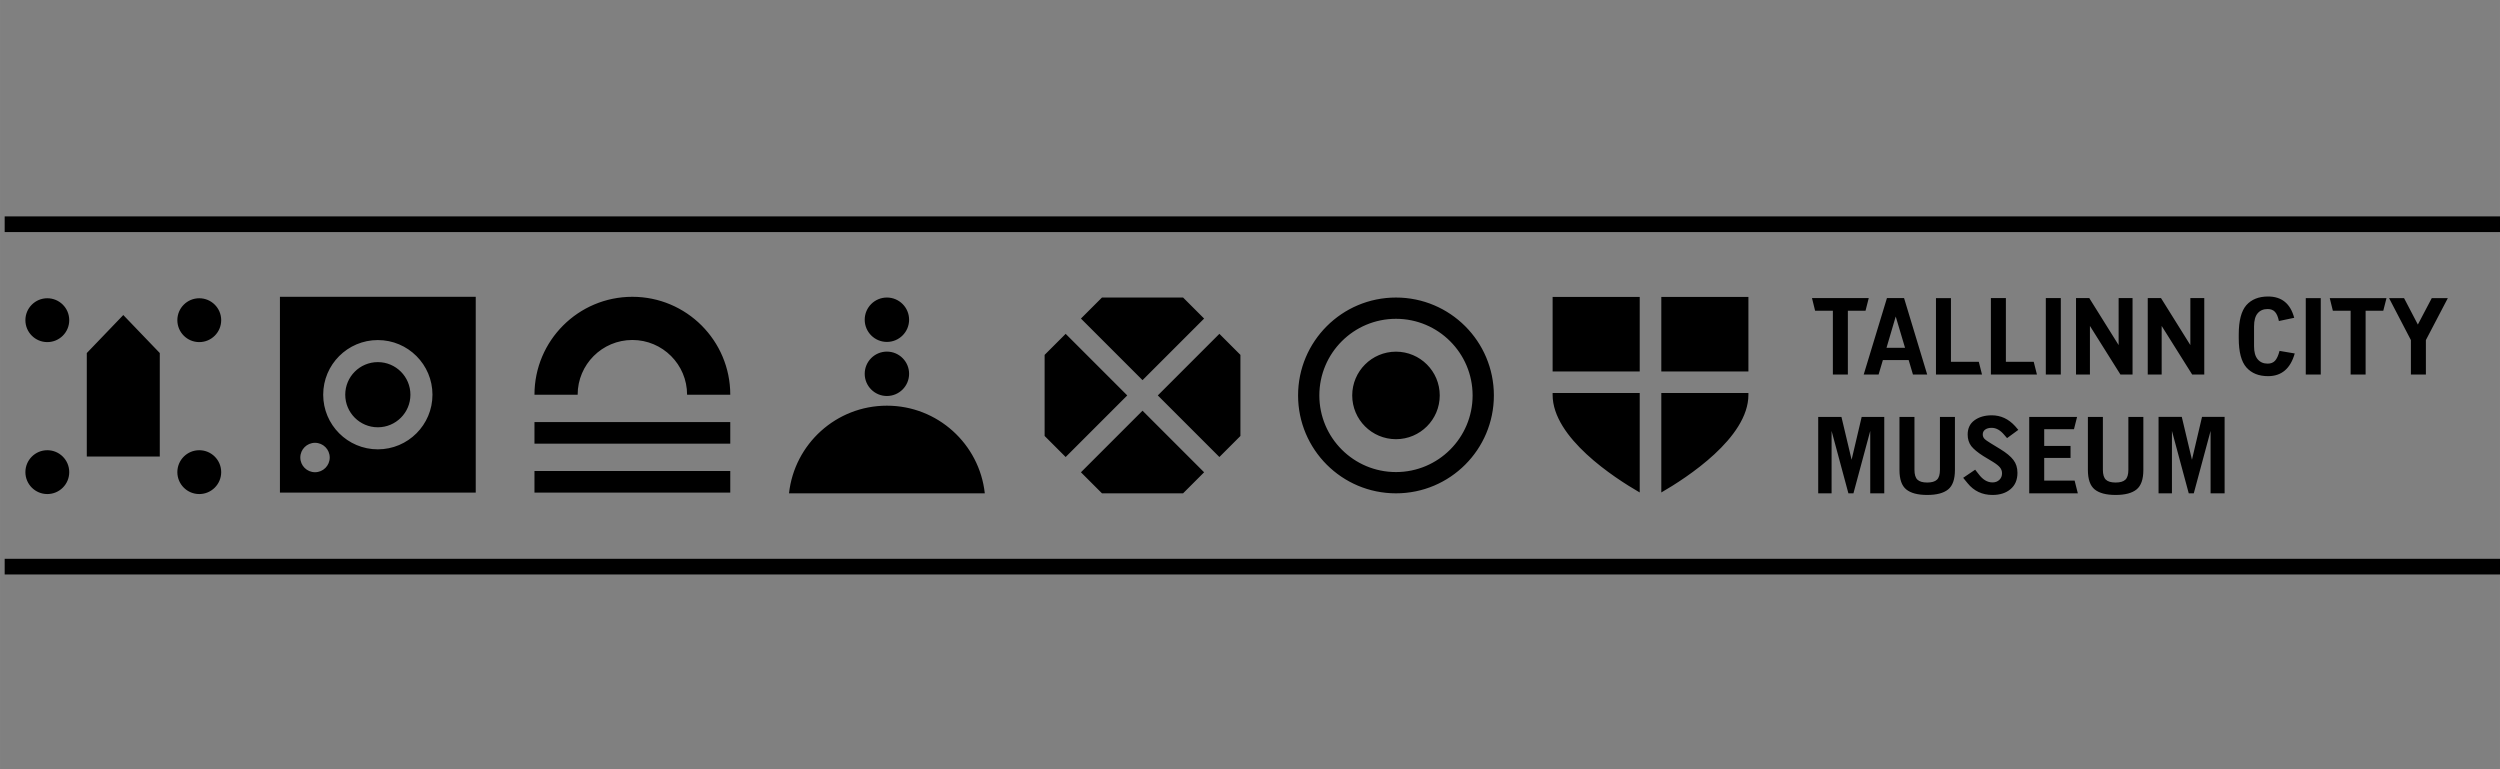 <?xml version="1.0" encoding="UTF-8" standalone="no"?>
<svg
   xmlns:dc="http://purl.org/dc/elements/1.1/"
   xmlns:cc="http://creativecommons.org/ns#"
   xmlns:rdf="http://www.w3.org/1999/02/22-rdf-syntax-ns#"
   xmlns:svg="http://www.w3.org/2000/svg"
   xmlns="http://www.w3.org/2000/svg"
   xmlns:sodipodi="http://sodipodi.sourceforge.net/DTD/sodipodi-0.dtd"
   xmlns:inkscape="http://www.inkscape.org/namespaces/inkscape"
   sodipodi:docname="TLM-ENG.svg"
   inkscape:version="1.0 (4035a4fb49, 2020-05-01)"
   id="svg1469"
   version="1.1"
   viewBox="0 0 68.792 21.167"
   height="80"
   width="260">
  <rect x="0" y="0" width="68.792" height="21.167" fill="#808080" stroke="none"/>
  <defs
     id="defs1463">
    <clipPath
       clipPathUnits="userSpaceOnUse"
       id="clipPath867">
      <path
         d="M 0,595.276 H 841.89 V 0 H 0 Z"
         id="path865" />
    </clipPath>
    <clipPath
       clipPathUnits="userSpaceOnUse"
       id="clipPath896">
      <path
         d="M 0,595.276 H 841.89 V 0 H 0 Z"
         id="path894" />
    </clipPath>
    <clipPath
       clipPathUnits="userSpaceOnUse"
       id="clipPath925">
      <path
         d="M 0,595.276 H 841.89 V 0 H 0 Z"
         id="path923" />
    </clipPath>
    <clipPath
       id="clipPath18"
       clipPathUnits="userSpaceOnUse">
      <path
         id="path16"
         d="M 0,595.276 H 841.89 V 0 H 0 Z" />
    </clipPath>
    <clipPath
       id="clipPath18-2"
       clipPathUnits="userSpaceOnUse">
      <path
         id="path16-0"
         d="M 0,595.276 H 841.89 V 0 H 0 Z" />
    </clipPath>
    <clipPath
       id="clipPath18-9"
       clipPathUnits="userSpaceOnUse">
      <path
         id="path16-6"
         d="M 0,595.276 H 841.89 V 0 H 0 Z" />
    </clipPath>
    <clipPath
       clipPathUnits="userSpaceOnUse"
       id="clipPath18-5">
      <path
         d="M 0,595.276 H 841.89 V 0 H 0 Z"
         id="path16-5" />
    </clipPath>
    <clipPath
       clipPathUnits="userSpaceOnUse"
       id="clipPath20">
      <path
         d="M 0,595.276 H 841.89 V 0 H 0 Z"
         id="path18" />
    </clipPath>
    <clipPath
       clipPathUnits="userSpaceOnUse"
       id="clipPath18-8">
      <path
         d="M 0,595.276 H 841.89 V 0 H 0 Z"
         id="path16-62" />
    </clipPath>
  </defs>
  <sodipodi:namedview
     inkscape:guide-bbox="true"
     showguides="true"
     fit-margin-bottom="0"
     fit-margin-right="0"
     fit-margin-left="0"
     fit-margin-top="0"
     inkscape:showpageshadow="true"
     inkscape:document-rotation="0"
     inkscape:window-maximized="1"
     inkscape:window-y="-8"
     inkscape:window-x="-8"
     inkscape:window-height="838"
     inkscape:window-width="1440"
     units="px"
     showgrid="false"
     inkscape:current-layer="layer1"
     inkscape:document-units="px"
     inkscape:cy="-34.40082"
     inkscape:cx="98.824171"
     inkscape:zoom="1.9768054"
     inkscape:pageshadow="2"
     inkscape:pageopacity="0.0"
     borderopacity="1.0"
     bordercolor="#666666"
     pagecolor="#ffffff"
     id="base">
    <sodipodi:guide
       id="guide846"
       orientation="0,-1"
       position="47.113,15.278" />
  </sodipodi:namedview>
  <g
     transform="translate(0,-281.23)"
     id="layer1"
     inkscape:groupmode="layer"
     inkscape:label="Layer 1">
    <g
       id="g12-8"
       transform="matrix(0.105,0,0,-0.105,-9.598,323.363)">
      <g
         clip-path="url(#clipPath18-9)"
         id="g14-8">
        <path
           id="path20-8"
           style="fill:#000000;fill-opacity:1;fill-rule:nonzero;stroke:none"
           d="m 627.549,303.112 h 3.929 v 20.034 h -3.929 z m 11.027,-11.102 v -13.917 c 0,-2.432 0.594,-4.129 1.781,-5.093 1.188,-0.963 3.016,-1.444 5.486,-1.444 2.469,0 4.297,0.481 5.485,1.444 1.188,0.964 1.781,2.661 1.781,5.093 v 13.917 h -3.927 v -13.86 c 0,-1.235 -0.262,-2.101 -0.786,-2.596 -0.524,-0.496 -1.375,-0.743 -2.553,-0.743 -1.179,0 -2.031,0.247 -2.553,0.743 -0.524,0.495 -0.786,1.361 -0.786,2.596 v 13.86 z m 8.053,18.818 -7.689,12.317 h -3.478 v -20.033 h 3.647 v 12.738 l 7.996,-12.738 h 3.171 v 20.033 h -3.647 z M 623.2,271.977 h 12.738 l -0.841,3.339 h -7.968 v 5.948 h 6.901 v 3.142 h -6.901 v 4.377 h 7.8 l 0.813,3.227 H 623.2 Z m -16.133,15.403 c 0,-1.16 0.309,-2.16 0.926,-3.002 0.654,-0.823 1.702,-1.693 3.144,-2.609 l 2.552,-1.543 c 0.879,-0.543 1.497,-1.034 1.852,-1.474 0.355,-0.439 0.533,-0.949 0.533,-1.528 0,-0.693 -0.233,-1.263 -0.701,-1.712 -0.468,-0.449 -1.066,-0.674 -1.796,-0.674 -1.347,0 -2.562,0.73 -3.647,2.19 l -0.899,1.15 -3.141,-2.133 1.15,-1.403 c 1.664,-2.058 3.844,-3.086 6.537,-3.086 1.945,0 3.517,0.505 4.714,1.515 1.215,1.01 1.823,2.441 1.823,4.292 0,1.329 -0.355,2.451 -1.066,3.368 -0.692,0.916 -1.833,1.861 -3.422,2.834 l -2.525,1.543 c -0.842,0.505 -1.399,0.907 -1.67,1.207 -0.272,0.298 -0.408,0.673 -0.408,1.122 0,0.523 0.211,0.939 0.632,1.248 0.421,0.308 0.987,0.463 1.698,0.463 1.178,0 2.273,-0.609 3.283,-1.824 l 0.757,-0.87 2.946,2.161 -0.842,0.982 c -1.721,1.89 -3.76,2.834 -6.116,2.834 -1.833,0 -3.349,-0.44 -4.546,-1.319 -1.178,-0.861 -1.768,-2.104 -1.768,-3.732 m -108.77,10.409 c 0,-11.25 16.163,-21.733 22.827,-25.578 v 26.058 h -22.827 z m 22.827,25.657 h -22.827 v -19.518 h 22.827 z m 77.639,-0.301 v -20.033 h 12.064 l -0.841,3.339 h -7.296 v 16.694 z m -49.154,0.301 h -22.827 v -19.518 h 22.827 z m -22.827,-51.235 c 6.664,3.845 22.827,14.328 22.827,25.578 v 0.48 h -22.827 z m 184.575,30.901 v 16.722 h 4.629 l 0.842,3.311 h -14.87 l 0.813,-3.311 h 4.658 v -16.722 z m -15.684,0 h 3.928 v 20.034 h -3.928 z m -258.509,-5.474 c 0,11.091 8.991,20.082 20.083,20.082 11.091,0 20.082,-8.991 20.082,-20.082 0,-11.091 -8.991,-20.082 -20.082,-20.082 -11.092,0 -20.083,8.991 -20.083,20.082 m 45.739,0 c 0,14.169 -11.487,25.656 -25.656,25.656 -14.17,0 -25.656,-11.487 -25.656,-25.656 0,-14.17 11.486,-25.656 25.656,-25.656 14.169,0 25.656,11.486 25.656,25.656 m 244.25,5.474 v 9.034 l 5.752,10.999 h -4.209 l -3.647,-6.93 -3.619,6.93 h -3.929 l 5.725,-10.999 v -9.034 z m -44.091,16.049 c 0.625,0.748 1.5,1.122 2.623,1.122 0.823,0 1.462,-0.248 1.921,-0.743 0.458,-0.496 0.8,-1.296 1.025,-2.399 l 4.012,0.841 c -0.992,3.722 -3.274,5.584 -6.846,5.584 -2.451,0 -4.349,-0.758 -5.695,-2.273 -1.33,-1.534 -1.993,-4.087 -1.993,-7.66 v -1.01 c 0,-3.591 0.673,-6.144 2.02,-7.659 1.348,-1.516 3.236,-2.273 5.668,-2.273 3.535,0 5.864,1.983 6.986,5.948 l -3.984,0.674 c -0.319,-1.217 -0.711,-2.077 -1.179,-2.582 -0.468,-0.505 -1.112,-0.758 -1.935,-0.758 -1.104,0 -1.974,0.379 -2.61,1.137 -0.636,0.757 -0.954,1.894 -0.954,3.409 v 5.219 c 0,1.533 0.313,2.674 0.941,3.423 M 92.63,340.456 h 654.773 v 4.105 H 92.63 Z m 501.279,-64.902 c -0.524,0.495 -0.786,1.361 -0.786,2.596 v 13.86 h -3.928 v -13.917 c 0,-2.432 0.594,-4.129 1.782,-5.093 1.188,-0.963 3.016,-1.444 5.485,-1.444 2.47,0 4.298,0.481 5.485,1.444 1.188,0.964 1.782,2.661 1.782,5.093 v 13.917 h -3.928 v -13.86 c 0,-1.235 -0.262,-2.101 -0.785,-2.596 -0.525,-0.496 -1.375,-0.743 -2.554,-0.743 -1.178,0 -2.029,0.247 -2.553,0.743 m -8.698,-3.577 v 20.033 h -5.92 l -2.638,-11.224 -2.665,11.224 h -6.089 v -20.033 h 3.507 v 16.357 l 4.406,-16.357 h 1.319 l 4.404,16.357 v -16.357 z m 0.59,38.149 2.412,8.193 2.441,-8.193 z m 0.111,13.019 -6.088,-20.033 h 3.9 l 1.122,3.788 h 6.762 l 1.122,-3.788 h 3.732 l -6.061,20.033 z m 79.515,-12.317 -7.688,12.317 h -3.478 v -20.033 h 3.647 v 12.738 l 7.996,-12.738 h 3.17 v 20.033 h -3.647 z m 8.978,-38.851 v 20.033 h -5.92 l -2.637,-11.224 -2.666,11.224 h -6.088 v -20.033 h 3.507 v 16.357 l 4.405,-16.357 h 1.319 l 4.404,16.357 v -16.357 z m -107.319,47.857 h 4.657 v -16.722 h 3.929 v 16.722 h 4.63 l 0.841,3.311 h -14.871 z m 46.07,3.311 v -20.033 h 12.065 l -0.841,3.339 h -7.296 v 16.694 z M 257.129,312.169 c 7.92,0 14.34,-6.421 14.34,-14.341 h 11.317 c 0,14.17 -11.487,25.657 -25.657,25.657 -14.169,0 -25.656,-11.487 -25.656,-25.657 h 11.317 c 0,7.92 6.419,14.341 14.339,14.341 M 92.63,250.714 h 654.773 v 4.105 H 92.63 Z M 231.473,285 h 51.313 v 5.658 H 231.473 Z M 103.806,271.791 c 3.173,0 5.745,2.572 5.745,5.745 0,3.173 -2.572,5.744 -5.745,5.744 -3.173,0 -5.745,-2.571 -5.745,-5.744 0,-3.173 2.572,-5.745 5.745,-5.745 m 66.301,9.576 c 0,2.129 1.726,3.855 3.855,3.855 2.129,0 3.855,-1.726 3.855,-3.855 0,-2.129 -1.726,-3.855 -3.855,-3.855 -2.129,0 -3.855,1.726 -3.855,3.855 m 5.998,16.462 c 0,7.908 6.411,14.318 14.318,14.318 7.909,0 14.319,-6.41 14.319,-14.318 0,-7.909 -6.41,-14.319 -14.319,-14.319 -7.907,0 -14.318,6.41 -14.318,14.319 m -11.338,-25.657 h 51.313 v 51.313 h -51.313 z m -21.139,-0.381 c 3.173,0 5.746,2.572 5.746,5.745 0,3.173 -2.573,5.744 -5.746,5.744 -3.172,0 -5.744,-2.571 -5.744,-5.744 0,-3.173 2.572,-5.745 5.744,-5.745 m -39.822,39.822 c 3.173,0 5.745,2.572 5.745,5.746 0,3.172 -2.572,5.744 -5.745,5.744 -3.173,0 -5.745,-2.572 -5.745,-5.744 0,-3.174 2.572,-5.746 5.745,-5.746 m 39.822,0 c 3.173,0 5.746,2.572 5.746,5.746 0,3.172 -2.573,5.744 -5.746,5.744 -3.172,0 -5.744,-2.572 -5.744,-5.744 0,-3.174 2.572,-5.746 5.744,-5.746 m 38.256,-13.784 c 0,-4.716 3.824,-8.54 8.539,-8.54 4.717,0 8.54,3.824 8.54,8.54 0,4.716 -3.823,8.539 -8.54,8.539 -4.715,0 -8.539,-3.823 -8.539,-8.539 M 416.48,287.011 v 21.254 l -5.513,5.514 -16.14,-16.141 16.141,-16.141 z m -36.283,36.283 -5.513,-5.513 16.14,-16.14 16.141,16.14 -5.513,5.513 z M 231.473,272.172 h 51.313 v 5.658 h -51.313 z m 143.211,5.323 5.513,-5.513 h 21.255 l 5.513,5.513 -16.141,16.141 z m 94.032,20.143 c 0,6.333 -5.135,11.468 -11.469,11.468 -6.334,0 -11.469,-5.135 -11.469,-11.468 0,-6.334 5.135,-11.469 11.469,-11.469 6.334,0 11.469,5.135 11.469,11.469 m -103.548,10.627 v -21.254 l 5.513,-5.514 16.141,16.141 -16.14,16.141 z m -41.333,3.395 c 3.213,0 5.817,2.604 5.817,5.817 0,3.213 -2.604,5.817 -5.817,5.817 -3.212,0 -5.816,-2.604 -5.816,-5.817 0,-3.213 2.604,-5.817 5.816,-5.817 m 0,-14.171 c 3.213,0 5.817,2.604 5.817,5.816 0,3.213 -2.604,5.817 -5.817,5.817 -3.212,0 -5.816,-2.604 -5.816,-5.817 0,-3.212 2.604,-5.816 5.816,-5.816 m -25.656,-25.507 h 51.312 c -1.417,12.918 -12.361,22.969 -25.656,22.969 -13.295,0 -24.238,-10.051 -25.656,-22.969 m -174.462,46.725 -9.564,-9.962 v -27.127 h 19.129 v 27.127 z" />
      </g>
    </g>
    <rect
       y="248.941"
       x="-35.234"
       height="22.685"
       width="69.263"
       id="rect846"
       style="fill:#000000;stroke:#000000;stroke-width:0.099;stroke-linecap:round;stroke-linejoin:round" />
    <g
       transform="matrix(0.111,0,0,-0.111,-10.852,287.515)"
       id="g12">
      <g
         id="g14"
         clip-path="url(#clipPath18-5)">
        <path
           d="m 564.634,271.977 h 3.928 v 20.033 h -3.928 z m 3.508,38.149 2.413,8.193 2.44,-8.193 z m 0.112,13.019 -6.089,-20.033 h 3.9 l 1.122,3.788 h 6.762 l 1.122,-3.788 h 3.733 l -6.061,20.033 z M 550.24,292.01 v -20.033 h 12.065 l -0.842,3.339 h -7.295 v 16.694 z m 66.61,-4.826 2.44,-8.193 h -4.853 z m -4.49,-15.207 1.122,3.788 h 6.762 l 1.122,-3.788 h 3.733 l -6.061,20.033 h -4.489 l -6.089,-20.033 z m -62.933,47.857 h 4.657 v -16.722 h 3.928 v 16.722 h 4.63 l 0.841,3.311 h -14.87 z m 23.119,-27.824 v -20.033 h 3.647 v 12.738 l 7.996,-12.738 h 3.171 v 20.033 h -3.647 v -12.317 l -7.688,12.317 z m 18.799,0 v -20.033 h 3.647 v 12.738 l 7.996,-12.738 h 3.171 v 20.033 h -3.647 v -12.317 l -7.688,12.317 z m -82.223,-19.799 c 6.665,3.845 22.827,14.328 22.827,25.578 v 0.48 h -22.827 z m 22.827,51.235 h -22.827 v -19.519 h 22.827 z m 49.155,-0.301 v -20.033 h 12.064 l -0.842,3.338 h -7.295 v 16.695 z m 14.393,0 v -20.033 h 12.065 l -0.842,3.338 h -7.295 v 16.695 z m 14.394,-20.033 h 3.928 v 20.033 h -3.928 z M 716.592,292.01 v -13.917 c 0,-2.432 0.594,-4.129 1.781,-5.092 1.188,-0.964 3.017,-1.445 5.485,-1.445 2.47,0 4.298,0.481 5.486,1.445 1.187,0.963 1.782,2.66 1.782,5.092 v 13.917 h -3.929 v -13.86 c 0,-1.235 -0.261,-2.1 -0.785,-2.596 -0.524,-0.496 -1.375,-0.743 -2.554,-0.743 -1.177,0 -2.029,0.247 -2.552,0.743 -0.525,0.496 -0.786,1.361 -0.786,2.596 v 13.86 z m -3.647,-3.227 0.814,3.227 h -12.542 v -20.033 h 12.738 l -0.842,3.339 h -7.968 v 5.948 h 6.902 v 3.142 h -6.902 v 4.377 z m -21.351,-13.944 c -1.347,0 -2.564,0.73 -3.648,2.189 l -0.898,1.15 -3.143,-2.133 1.151,-1.403 c 1.665,-2.058 3.844,-3.086 6.538,-3.086 1.945,0 3.516,0.505 4.714,1.516 1.214,1.009 1.823,2.44 1.823,4.291 0,1.329 -0.356,2.451 -1.067,3.368 -0.692,0.916 -1.833,1.861 -3.422,2.834 l -2.526,1.543 c -0.842,0.505 -1.398,0.907 -1.669,1.207 -0.271,0.298 -0.407,0.673 -0.407,1.122 0,0.523 0.211,0.939 0.632,1.248 0.421,0.308 0.986,0.464 1.697,0.464 1.179,0 2.273,-0.609 3.282,-1.825 l 0.758,-0.87 2.946,2.161 -0.841,0.982 c -1.721,1.89 -3.76,2.834 -6.117,2.834 -1.834,0 -3.348,-0.44 -4.545,-1.318 -1.179,-0.862 -1.768,-2.105 -1.768,-3.733 0,-1.159 0.309,-2.16 0.926,-3.002 0.654,-0.823 1.702,-1.693 3.142,-2.609 l 2.554,-1.543 c 0.879,-0.543 1.496,-1.034 1.852,-1.473 0.355,-0.44 0.533,-0.95 0.533,-1.529 0,-0.693 -0.235,-1.263 -0.701,-1.712 -0.468,-0.449 -1.067,-0.673 -1.796,-0.673 m -188.13,48.607 h -22.827 v -19.519 h 22.827 z M 74.97,340.456 h 691.95 v 4.105 H 74.97 Z m 677.451,-68.479 v 20.033 h -5.92 l -2.638,-11.223 -2.665,11.223 h -6.089 v -20.033 h 3.507 v 16.357 l 4.405,-16.357 h 1.319 l 4.405,16.357 v -16.357 z m -85.209,20.033 v -13.917 c 0,-2.432 0.594,-4.129 1.781,-5.092 1.188,-0.964 3.017,-1.445 5.486,-1.445 2.469,0 4.297,0.481 5.485,1.445 1.187,0.963 1.782,2.66 1.782,5.092 v 13.917 h -3.929 v -13.86 c 0,-1.235 -0.261,-2.1 -0.785,-2.596 -0.524,-0.496 -1.375,-0.743 -2.553,-0.743 -1.178,0 -2.03,0.247 -2.553,0.743 -0.525,0.496 -0.786,1.361 -0.786,2.596 v 13.86 z m -18.518,0 v -13.917 c 0,-2.432 0.594,-4.129 1.782,-5.092 1.187,-0.964 3.016,-1.445 5.485,-1.445 2.47,0 4.298,0.481 5.485,1.445 1.188,0.963 1.783,2.66 1.783,5.092 V 292.01 H 659.3 v -13.86 c 0,-1.235 -0.262,-2.1 -0.785,-2.596 -0.525,-0.496 -1.375,-0.743 -2.554,-0.743 -1.178,0 -2.029,0.247 -2.553,0.743 -0.524,0.496 -0.786,1.361 -0.786,2.596 v 13.86 z m -15.207,0 h -6.089 v -20.033 h 3.507 v 16.357 l 4.406,-16.357 h 1.318 l 4.405,16.357 v -16.357 h 3.676 v 20.033 h -5.92 l -2.638,-11.223 z m -4.517,18.817 -7.688,12.318 h -3.479 v -20.033 h 3.647 v 12.738 l 7.996,-12.738 h 3.171 v 20.033 h -3.647 z m 18.799,0 -7.688,12.318 h -3.479 v -20.033 h 3.647 v 12.738 l 7.996,-12.738 h 3.171 v 20.033 h -3.647 z m 11.924,-0.701 2.413,8.193 2.441,-8.193 z m 0.113,13.019 -6.089,-20.033 h 3.9 l 1.122,3.788 h 6.762 l 1.122,-3.788 h 3.732 l -6.06,20.033 z M 125.969,311.613 c 3.173,0 5.744,2.573 5.744,5.746 0,3.172 -2.571,5.744 -5.744,5.744 -3.173,0 -5.745,-2.572 -5.745,-5.744 0,-3.173 2.572,-5.746 5.745,-5.746 m 354.668,-13.824 c 0,-11.25 16.163,-21.733 22.827,-25.578 v 26.058 h -22.827 z m -328.19,-16.422 c 0,2.129 1.726,3.855 3.855,3.855 2.129,0 3.855,-1.726 3.855,-3.855 0,-2.129 -1.726,-3.855 -3.855,-3.855 -2.129,0 -3.855,1.726 -3.855,3.855 m 5.998,16.462 c 0,7.908 6.41,14.318 14.318,14.318 7.908,0 14.319,-6.41 14.319,-14.318 0,-7.908 -6.411,-14.319 -14.319,-14.319 -7.908,0 -14.318,6.411 -14.318,14.319 m -11.338,-25.657 h 51.313 v 51.313 h -51.313 z m 92.363,39.997 c 7.919,0 14.34,-6.421 14.34,-14.341 h 11.315 c 0,14.17 -11.486,25.657 -25.655,25.657 -14.17,0 -25.657,-11.487 -25.657,-25.657 h 11.316 c 0,7.92 6.421,14.341 14.341,14.341 M 213.813,285 h 51.312 v 5.658 H 213.813 Z M 74.97,250.714 h 691.95 v 4.105 H 74.97 Z m 11.176,21.077 c 3.173,0 5.745,2.572 5.745,5.745 0,3.173 -2.572,5.744 -5.745,5.744 -3.172,0 -5.745,-2.571 -5.745,-5.744 0,-3.173 2.573,-5.745 5.745,-5.745 m 127.667,0.381 h 51.312 v 5.658 h -51.312 z m -107.755,46.535 -9.565,-9.962 v -27.127 h 19.129 v 27.127 z m 19.911,-46.916 c 3.173,0 5.744,2.572 5.744,5.745 0,3.173 -2.571,5.744 -5.744,5.744 -3.173,0 -5.745,-2.571 -5.745,-5.744 0,-3.173 2.572,-5.745 5.745,-5.745 m -39.823,39.822 c 3.173,0 5.745,2.573 5.745,5.746 0,3.172 -2.572,5.744 -5.745,5.744 -3.172,0 -5.745,-2.572 -5.745,-5.744 0,-3.173 2.573,-5.746 5.745,-5.746 m 78.078,-13.784 c 0,-4.716 3.823,-8.54 8.539,-8.54 4.716,0 8.54,3.824 8.54,8.54 0,4.716 -3.824,8.539 -8.54,8.539 -4.716,0 -8.539,-3.823 -8.539,-8.539 m 183.284,10.436 v -21.254 l 5.513,-5.514 16.142,16.141 -16.141,16.141 z m 103.548,-10.627 c 0,6.333 -5.135,11.468 -11.469,11.468 -6.333,0 -11.468,-5.135 -11.468,-11.468 0,-6.334 5.135,-11.469 11.468,-11.469 6.334,0 11.469,5.135 11.469,11.469 m -52.235,-10.627 v 21.254 l -5.514,5.514 -16.14,-16.141 16.141,-16.141 z m -41.797,-9.516 5.514,-5.513 h 21.254 l 5.514,5.513 -16.141,16.142 z m 62.481,20.143 c 0,11.091 8.991,20.082 20.082,20.082 11.092,0 20.083,-8.991 20.083,-20.082 0,-11.091 -8.991,-20.082 -20.083,-20.082 -11.091,0 -20.082,8.991 -20.082,20.082 m 45.738,0 c 0,14.169 -11.486,25.656 -25.656,25.656 -14.169,0 -25.656,-11.487 -25.656,-25.656 0,-14.17 11.487,-25.656 25.656,-25.656 14.17,0 25.656,11.486 25.656,25.656 m -159.068,-0.149 c 3.213,0 5.817,2.604 5.817,5.817 0,3.212 -2.604,5.816 -5.817,5.816 -3.212,0 -5.817,-2.604 -5.817,-5.816 0,-3.213 2.605,-5.817 5.817,-5.817 m 56.363,25.805 -5.514,-5.513 16.141,-16.14 16.14,16.14 -5.513,5.513 z M 306.175,311.66 c 3.213,0 5.817,2.605 5.817,5.817 0,3.213 -2.604,5.817 -5.817,5.817 -3.212,0 -5.817,-2.604 -5.817,-5.817 0,-3.212 2.605,-5.817 5.817,-5.817 m -25.656,-39.678 h 51.313 c -1.418,12.918 -12.361,22.969 -25.657,22.969 -13.295,0 -24.238,-10.051 -25.656,-22.969"
           style="fill:#ffffff;fill-opacity:1;fill-rule:nonzero;stroke:none"
           id="path20" />
      </g>
    </g>
    <g
       transform="matrix(0.098,0,0,-0.098,-41.688,288.279)"
       id="g12-4">
      <g
         id="g14-81"
         clip-path="url(#clipPath18-8)">
        <path
           d="m 627.549,303.112 h 3.929 v 20.034 h -3.929 z m 11.027,-11.102 v -13.917 c 0,-2.432 0.594,-4.129 1.781,-5.093 1.188,-0.963 3.016,-1.444 5.486,-1.444 2.469,0 4.297,0.481 5.485,1.444 1.188,0.964 1.781,2.661 1.781,5.093 v 13.917 h -3.927 v -13.86 c 0,-1.235 -0.262,-2.101 -0.786,-2.596 -0.524,-0.496 -1.375,-0.743 -2.553,-0.743 -1.179,0 -2.031,0.247 -2.553,0.743 -0.524,0.495 -0.786,1.361 -0.786,2.596 v 13.86 z m 8.053,18.818 -7.689,12.317 h -3.478 v -20.033 h 3.647 v 12.738 l 7.996,-12.738 h 3.171 v 20.033 h -3.647 z M 623.2,271.977 h 12.738 l -0.841,3.339 h -7.968 v 5.948 h 6.901 v 3.142 h -6.901 v 4.377 h 7.8 l 0.813,3.227 H 623.2 Z m -16.133,15.403 c 0,-1.16 0.309,-2.16 0.926,-3.002 0.654,-0.823 1.702,-1.693 3.144,-2.609 l 2.552,-1.543 c 0.879,-0.543 1.497,-1.034 1.852,-1.474 0.355,-0.439 0.533,-0.949 0.533,-1.528 0,-0.693 -0.233,-1.263 -0.701,-1.712 -0.468,-0.449 -1.066,-0.674 -1.796,-0.674 -1.347,0 -2.562,0.73 -3.647,2.19 l -0.899,1.15 -3.141,-2.133 1.15,-1.403 c 1.664,-2.058 3.844,-3.086 6.537,-3.086 1.945,0 3.517,0.505 4.714,1.515 1.215,1.01 1.823,2.441 1.823,4.292 0,1.329 -0.355,2.451 -1.066,3.368 -0.692,0.916 -1.833,1.861 -3.422,2.834 l -2.525,1.543 c -0.842,0.505 -1.399,0.907 -1.67,1.207 -0.272,0.298 -0.408,0.673 -0.408,1.122 0,0.523 0.211,0.939 0.632,1.248 0.421,0.308 0.987,0.463 1.698,0.463 1.178,0 2.273,-0.609 3.283,-1.824 l 0.757,-0.87 2.946,2.161 -0.842,0.982 c -1.721,1.89 -3.76,2.834 -6.116,2.834 -1.833,0 -3.349,-0.44 -4.546,-1.319 -1.178,-0.861 -1.768,-2.104 -1.768,-3.732 m -108.77,10.409 c 0,-11.25 16.163,-21.733 22.827,-25.578 v 26.058 h -22.827 z m 22.827,25.657 h -22.827 v -19.518 h 22.827 z m 77.639,-0.301 v -20.033 h 12.064 l -0.841,3.339 h -7.296 v 16.694 z m -49.154,0.301 h -22.827 v -19.518 h 22.827 z m -22.827,-51.235 c 6.664,3.845 22.827,14.328 22.827,25.578 v 0.48 h -22.827 z m 184.575,30.901 v 16.722 h 4.629 l 0.842,3.311 h -14.87 l 0.813,-3.311 h 4.658 v -16.722 z m -15.684,0 h 3.928 v 20.034 h -3.928 z m -258.509,-5.474 c 0,11.091 8.991,20.082 20.083,20.082 11.091,0 20.082,-8.991 20.082,-20.082 0,-11.091 -8.991,-20.082 -20.082,-20.082 -11.092,0 -20.083,8.991 -20.083,20.082 m 45.739,0 c 0,14.169 -11.487,25.656 -25.656,25.656 -14.17,0 -25.656,-11.487 -25.656,-25.656 0,-14.17 11.486,-25.656 25.656,-25.656 14.169,0 25.656,11.486 25.656,25.656 m 244.25,5.474 v 9.034 l 5.752,10.999 h -4.209 l -3.647,-6.93 -3.619,6.93 h -3.929 l 5.725,-10.999 v -9.034 z m -44.091,16.049 c 0.625,0.748 1.5,1.122 2.623,1.122 0.823,0 1.462,-0.248 1.921,-0.743 0.458,-0.496 0.8,-1.296 1.025,-2.399 l 4.012,0.841 c -0.992,3.722 -3.274,5.584 -6.846,5.584 -2.451,0 -4.349,-0.758 -5.695,-2.273 -1.33,-1.534 -1.993,-4.087 -1.993,-7.66 v -1.01 c 0,-3.591 0.673,-6.144 2.02,-7.659 1.348,-1.516 3.236,-2.273 5.668,-2.273 3.535,0 5.864,1.983 6.986,5.948 l -3.984,0.674 c -0.319,-1.217 -0.711,-2.077 -1.179,-2.582 -0.468,-0.505 -1.112,-0.758 -1.935,-0.758 -1.104,0 -1.974,0.379 -2.61,1.137 -0.636,0.757 -0.954,1.894 -0.954,3.409 v 5.219 c 0,1.533 0.313,2.674 0.941,3.423 M 92.63,340.456 h 654.773 v 4.105 H 92.63 Z m 501.279,-64.902 c -0.524,0.495 -0.786,1.361 -0.786,2.596 v 13.86 h -3.928 v -13.917 c 0,-2.432 0.594,-4.129 1.782,-5.093 1.188,-0.963 3.016,-1.444 5.485,-1.444 2.47,0 4.298,0.481 5.485,1.444 1.188,0.964 1.782,2.661 1.782,5.093 v 13.917 h -3.928 v -13.86 c 0,-1.235 -0.262,-2.101 -0.785,-2.596 -0.525,-0.496 -1.375,-0.743 -2.554,-0.743 -1.178,0 -2.029,0.247 -2.553,0.743 m -8.698,-3.577 v 20.033 h -5.92 l -2.638,-11.224 -2.665,11.224 h -6.089 v -20.033 h 3.507 v 16.357 l 4.406,-16.357 h 1.319 l 4.404,16.357 v -16.357 z m 0.59,38.149 2.412,8.193 2.441,-8.193 z m 0.111,13.019 -6.088,-20.033 h 3.9 l 1.122,3.788 h 6.762 l 1.122,-3.788 h 3.732 l -6.061,20.033 z m 79.515,-12.317 -7.688,12.317 h -3.478 v -20.033 h 3.647 v 12.738 l 7.996,-12.738 h 3.17 v 20.033 h -3.647 z m 8.978,-38.851 v 20.033 h -5.92 l -2.637,-11.224 -2.666,11.224 h -6.088 v -20.033 h 3.507 v 16.357 l 4.405,-16.357 h 1.319 l 4.404,16.357 v -16.357 z m -107.319,47.857 h 4.657 v -16.722 h 3.929 v 16.722 h 4.63 l 0.841,3.311 h -14.871 z m 46.07,3.311 v -20.033 h 12.065 l -0.841,3.339 h -7.296 v 16.694 z M 257.129,312.169 c 7.92,0 14.34,-6.421 14.34,-14.341 h 11.317 c 0,14.17 -11.487,25.657 -25.657,25.657 -14.169,0 -25.656,-11.487 -25.656,-25.657 h 11.317 c 0,7.92 6.419,14.341 14.339,14.341 M 92.63,250.714 h 654.773 v 4.105 H 92.63 Z M 231.473,285 h 51.313 v 5.658 H 231.473 Z M 103.806,271.791 c 3.173,0 5.745,2.572 5.745,5.745 0,3.173 -2.572,5.744 -5.745,5.744 -3.173,0 -5.745,-2.571 -5.745,-5.744 0,-3.173 2.572,-5.745 5.745,-5.745 m 66.301,9.576 c 0,2.129 1.726,3.855 3.855,3.855 2.129,0 3.855,-1.726 3.855,-3.855 0,-2.129 -1.726,-3.855 -3.855,-3.855 -2.129,0 -3.855,1.726 -3.855,3.855 m 5.998,16.462 c 0,7.908 6.411,14.318 14.318,14.318 7.909,0 14.319,-6.41 14.319,-14.318 0,-7.909 -6.41,-14.319 -14.319,-14.319 -7.907,0 -14.318,6.41 -14.318,14.319 m -11.338,-25.657 h 51.313 v 51.313 h -51.313 z m -21.139,-0.381 c 3.173,0 5.746,2.572 5.746,5.745 0,3.173 -2.573,5.744 -5.746,5.744 -3.172,0 -5.744,-2.571 -5.744,-5.744 0,-3.173 2.572,-5.745 5.744,-5.745 m -39.822,39.822 c 3.173,0 5.745,2.572 5.745,5.746 0,3.172 -2.572,5.744 -5.745,5.744 -3.173,0 -5.745,-2.572 -5.745,-5.744 0,-3.174 2.572,-5.746 5.745,-5.746 m 39.822,0 c 3.173,0 5.746,2.572 5.746,5.746 0,3.172 -2.573,5.744 -5.746,5.744 -3.172,0 -5.744,-2.572 -5.744,-5.744 0,-3.174 2.572,-5.746 5.744,-5.746 m 38.256,-13.784 c 0,-4.716 3.824,-8.54 8.539,-8.54 4.717,0 8.54,3.824 8.54,8.54 0,4.716 -3.823,8.539 -8.54,8.539 -4.715,0 -8.539,-3.823 -8.539,-8.539 M 416.48,287.011 v 21.254 l -5.513,5.514 -16.14,-16.141 16.141,-16.141 z m -36.283,36.283 -5.513,-5.513 16.14,-16.14 16.141,16.14 -5.513,5.513 z M 231.473,272.172 h 51.313 v 5.658 h -51.313 z m 143.211,5.323 5.513,-5.513 h 21.255 l 5.513,5.513 -16.141,16.141 z m 94.032,20.143 c 0,6.333 -5.135,11.468 -11.469,11.468 -6.334,0 -11.469,-5.135 -11.469,-11.468 0,-6.334 5.135,-11.469 11.469,-11.469 6.334,0 11.469,5.135 11.469,11.469 m -103.548,10.627 v -21.254 l 5.513,-5.514 16.141,16.141 -16.14,16.141 z m -41.333,3.395 c 3.213,0 5.817,2.604 5.817,5.817 0,3.213 -2.604,5.817 -5.817,5.817 -3.212,0 -5.816,-2.604 -5.816,-5.817 0,-3.213 2.604,-5.817 5.816,-5.817 m 0,-14.171 c 3.213,0 5.817,2.604 5.817,5.816 0,3.213 -2.604,5.817 -5.817,5.817 -3.212,0 -5.816,-2.604 -5.816,-5.817 0,-3.212 2.604,-5.816 5.816,-5.816 m -25.656,-25.507 h 51.312 c -1.417,12.918 -12.361,22.969 -25.656,22.969 -13.295,0 -24.238,-10.051 -25.656,-22.969 m -174.462,46.725 -9.564,-9.962 v -27.127 h 19.129 v 27.127 z"
           style="fill:#ffffff;fill-opacity:1;fill-rule:nonzero;stroke:none"
           id="path20-2" />
      </g>
    </g>
  </g>
</svg>